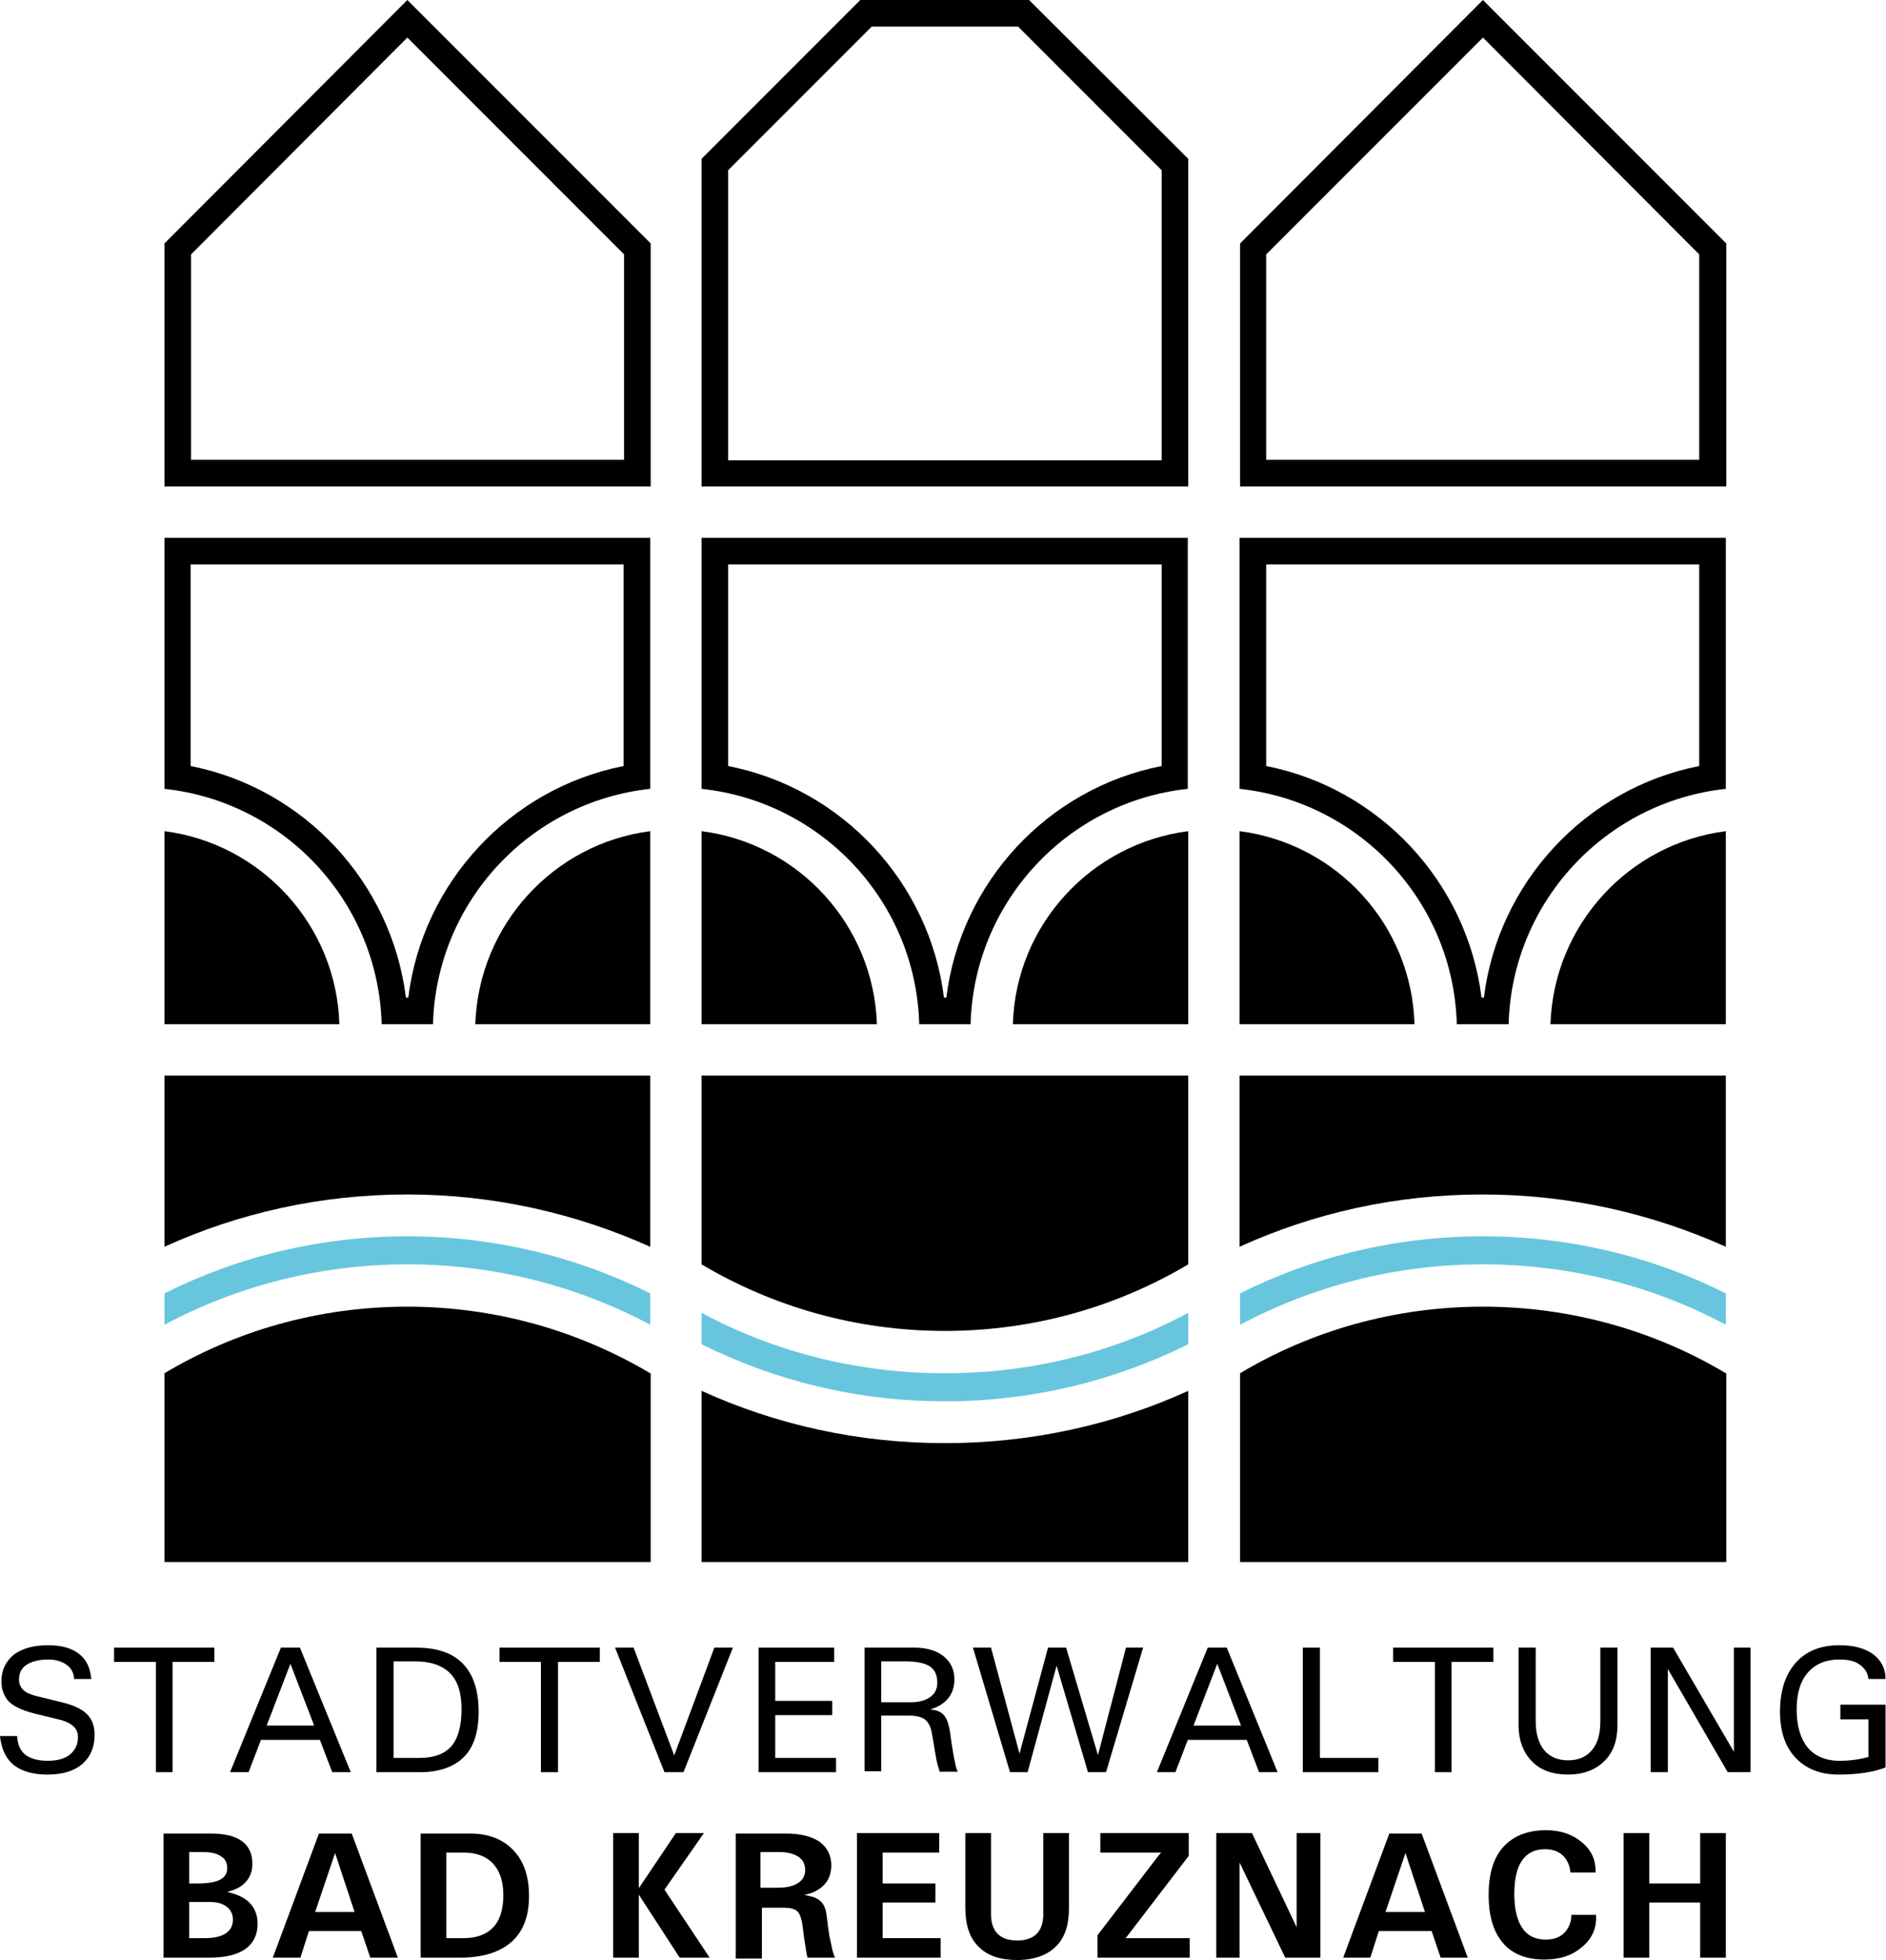 <?xml version="1.0" encoding="utf-8" standalone="no"?><!-- Generator: Adobe Illustrator 23.0.1, SVG Export Plug-In . SVG Version: 6.00 Build 0)  --><svg xmlns="http://www.w3.org/2000/svg" xmlns:xlink="http://www.w3.org/1999/xlink" id="Ebene_1" style="enable-background:new 0 0 396.8 412.2;" version="1.1" viewBox="0 0 396.8 412.2" x="0px" xml:space="preserve" y="0px">
<style type="text/css">
	.st0{fill-rule:evenodd;clip-rule:evenodd;}
	.st1{fill-rule:evenodd;clip-rule:evenodd;fill:#67C6DD;}
</style>
<g>
	<path class="st0" d="M216.5,0h-35.5l-33.4,33.4v68.9H250V33.4L216.5,0L216.5,0z M214.2,5.6l30.2,30.2v61h-91.2v-61l30.2-30.2H214.2   L214.2,5.6z"/>
	<path class="st0" d="M250,292.5v36H147.6v-36c15.6,7.1,32.9,11,51.2,11C217,303.5,234.4,299.6,250,292.5L250,292.5L250,292.5z"/>
	<path class="st1" d="M250,282.7c-15.5,7.7-32.8,12-51.2,12c-18.4,0-35.7-4.3-51.2-12v-6.6c15.3,8.2,32.7,12.7,51.2,12.7   c18.5,0,35.9-4.5,51.2-12.7V282.7L250,282.7z"/>
	<path class="st0" d="M250,265.9c-15,8.9-32.5,14-51.2,14c-18.7,0-36.2-5.1-51.2-14v-39.7H250V265.9L250,265.9z"/>
	<path class="st0" d="M85.7,0L34.6,51.2v51.1h102.3V51.2L85.7,0L85.7,0z M85.7,7.9l45.6,45.6v43.2H40.2V53.5L85.7,7.9L85.7,7.9z"/>
	<path class="st0" d="M250,113.1H147.6v52.8c25.3,2.7,45.1,23.7,45.8,49.5l10.8,0c0.7-25.8,20.5-46.8,45.7-49.5V113.1L250,113.1z    M244.4,118.7v42.4c-24,4.7-42.3,24.5-45.3,48.7h-0.5c-3-24.2-21.4-44-45.4-48.7v-42.4H244.4L244.4,118.7z"/>
	<path class="st0" d="M136.8,113.1H34.6v52.8c25.2,2.7,45,23.7,45.7,49.5l10.8,0c0.7-25.8,20.5-46.8,45.7-49.5V113.1L136.8,113.1z    M131.2,118.7v42.4c-23.9,4.7-42.3,24.5-45.3,48.7h-0.5c-3-24.2-21.4-44-45.3-48.7v-42.4H131.2L131.2,118.7z"/>
	<path class="st0" d="M147.6,174.8c20.4,2.6,36.2,19.7,36.9,40.6l-36.9,0V174.8L147.6,174.8z"/>
	<path class="st0" d="M213.1,215.4c0.6-20.9,16.5-38,36.9-40.6v40.6H213.1L213.1,215.4z"/>
	<path class="st0" d="M34.6,174.8c20.3,2.6,36.2,19.7,36.8,40.6l-36.8,0V174.8L34.6,174.8z"/>
	<path class="st0" d="M100,215.4c0.7-20.9,16.5-38,36.8-40.6v40.6H100L100,215.4z"/>
	<path class="st0" d="M260.8,174.8c20.4,2.6,36.2,19.7,36.8,40.6l-36.8,0V174.8L260.8,174.8z"/>
	<path class="st0" d="M326.2,215.4c0.7-20.9,16.5-38,36.9-40.6l0,40.6H326.2L326.2,215.4z"/>
	<path class="st0" d="M363.1,113.1H260.8v52.8c25.2,2.7,45,23.7,45.7,49.5l10.9,0c0.7-25.8,20.5-46.8,45.7-49.5L363.1,113.1   L363.1,113.1z M357.5,118.7v42.4c-23.9,4.7-42.3,24.5-45.3,48.7h-0.5c-3-24.2-21.4-44-45.3-48.7l0-42.4H357.5L357.5,118.7z"/>
	<path class="st0" d="M312,0l-51.1,51.2v51.1h102.3V51.2L312,0L312,0z M312,7.9l45.5,45.6v43.2h-91.1V53.5L312,7.9L312,7.9z"/>
	<path class="st0" d="M363.1,262.2v-36H260.8v36c15.6-7.1,32.9-11,51.1-11C330.2,251.2,347.5,255.2,363.1,262.2L363.1,262.2   L363.1,262.2z"/>
	<path class="st1" d="M363.1,272c-15.4-7.7-32.8-12-51.1-12c-18.4,0-35.7,4.3-51.1,12v6.6c15.3-8.1,32.6-12.7,51.1-12.7   c18.5,0,35.9,4.6,51.1,12.7L363.1,272L363.1,272z"/>
	<path class="st0" d="M363.1,288.8c-14.9-8.9-32.5-14-51.1-14c-18.7,0-36.2,5.1-51.1,14v39.7h102.3V288.8L363.1,288.8z"/>
	<path class="st0" d="M136.8,262.2v-36H34.6v36c15.6-7.1,32.9-11,51.1-11C103.9,251.2,121.2,255.2,136.8,262.2L136.8,262.2   L136.8,262.2z"/>
	<path class="st1" d="M136.8,272c-15.4-7.7-32.8-12-51.1-12c-18.4,0-35.7,4.3-51.1,12v6.6c15.2-8.1,32.6-12.7,51.1-12.7   c18.5,0,35.9,4.6,51.1,12.7V272L136.8,272z"/>
	<path class="st0" d="M136.8,288.8c-15-8.9-32.5-14-51.1-14c-18.7,0-36.2,5.1-51.1,14v39.7h102.3V288.8L136.8,288.8z"/>
	<path d="M15.6,353L15.6,353c-0.1-1.2-0.6-2.2-1.6-2.9c-1-0.7-2.3-1.1-3.8-1.1c-2,0-3.5,0.4-4.6,1.1c-1.1,0.7-1.6,1.8-1.6,3.1   c0,0.9,0.3,1.6,0.9,2.2c0.6,0.6,1.6,1,2.8,1.3l5.3,1.3c2.5,0.6,4.2,1.4,5.3,2.5c1.1,1.1,1.6,2.5,1.6,4.4c0,2.6-0.9,4.6-2.6,6.1   c-1.8,1.5-4.2,2.2-7.3,2.2c-3.1,0-5.4-0.7-7.1-2c-1.7-1.4-2.6-3.4-2.9-6.1l0,0h3.6l0,0c0.1,1.7,0.6,3,1.7,3.9   c1,0.8,2.6,1.3,4.7,1.3c2,0,3.6-0.4,4.7-1.3c1.1-0.9,1.7-2.1,1.7-3.7c0-0.9-0.3-1.7-1-2.3c-0.7-0.6-1.7-1.1-3.1-1.4l-5.3-1.3   c-2.3-0.6-4-1.4-5.1-2.4c-1-1.1-1.6-2.5-1.6-4.3c0-2.4,0.9-4.2,2.6-5.6c1.7-1.3,4.1-2,7.2-2c2.8,0,5,0.6,6.5,1.8   c1.6,1.2,2.4,3,2.6,5.3l0,0H15.6L15.6,353z"/>
	<polygon points="32.8,372.7 32.8,349.5 32.8,349.5 24,349.5 24,349.5 24,348 24,346.5 24,346.5 45.1,346.5 45.1,346.5 45.1,348    45.1,349.5 45.1,349.5 36.3,349.5 36.3,349.5 36.3,372.7 36.3,372.7 34.6,372.7 32.8,372.7  "/>
	<path d="M48.4,372.7l10.7-26.2h2h2l10.7,26.2l0,0h-2h-1.9l0,0l-2.6-6.8l0,0H54.9l0,0l-2.6,6.8l0,0h-2H48.4L48.4,372.7z M61.1,349.9   l-5,13l0,0h10l0,0L61.1,349.9L61.1,349.9L61.1,349.9z"/>
	<path d="M79.2,372.7v-26.2l0,0H81l0,0h6.5c4.4,0,7.7,1.1,9.9,3.4c2.2,2.3,3.3,5.6,3.3,10.1c0,4.2-1,7.4-3.1,9.5   c-2.1,2.1-5.2,3.2-9.3,3.2H81l0,0H79.2L79.2,372.7z M82.8,369.7L82.8,369.7h5.4c3.1,0,5.3-0.8,6.8-2.5c1.4-1.7,2.1-4.2,2.1-7.8   c0-3.4-0.8-5.9-2.4-7.5c-1.6-1.6-4-2.5-7.2-2.5h-4.7l0,0V369.7L82.8,369.7z"/>
	<polygon points="113.8,372.7 113.8,349.5 113.8,349.5 105.1,349.5 105.1,349.5 105.1,348 105.1,346.5 105.1,346.5 126.2,346.5    126.2,346.5 126.2,348 126.2,349.5 126.2,349.5 117.4,349.5 117.4,349.5 117.4,372.7 117.4,372.7 115.6,372.7 113.8,372.7  "/>
	<polygon points="129.4,346.5 129.4,346.5 131.3,346.5 133.3,346.5 133.3,346.5 141.9,369.3 141.8,369.3 141.8,369.3 150.3,346.5    150.3,346.5 152.2,346.5 154.2,346.5 154.2,346.5 143.8,372.7 141.8,372.7 139.8,372.7 129.4,346.5  "/>
	<polygon points="159.6,372.7 159.6,372.7 159.6,346.5 159.6,346.5 175.5,346.5 175.5,346.5 175.5,348 175.5,349.5 175.5,349.5    163.1,349.5 163.1,349.5 163.1,357.7 163.1,357.7 175.1,357.7 175.1,359.2 175.1,360.7 175.1,360.7 163.1,360.7 163.1,360.7    163.1,369.7 163.1,369.7 175.9,369.7 175.9,369.7 175.9,371.2 175.9,372.7 175.9,372.7 159.6,372.7  "/>
	<path d="M181.9,372.7v-26.2l0,0h1.8l0,0h8.6c2.6,0,4.7,0.6,6.2,1.8c1.5,1.2,2.3,2.8,2.3,4.9c0,2.1-0.8,3.8-2.4,5   c-0.8,0.6-1.7,1-2.7,1.3l0,0c1.2,0.1,2,0.4,2.6,0.9c0.8,0.7,1.3,2,1.6,4c0.2,1.6,0.4,2.9,0.6,4l0.2,1.2c0.2,0.8,0.3,1.4,0.4,1.9   c0.1,0.4,0.3,0.8,0.4,1.1h-1.9h-1.9c-0.2-0.7-0.5-1.6-0.7-2.6c-0.2-1-0.4-2.4-0.7-4.1l-0.2-1.1c-0.2-1.5-0.7-2.5-1.4-3.1   c-0.7-0.6-1.9-0.9-3.4-0.9h-5.9l0,0v11.7l0,0h-1.8H181.9L181.9,372.7z M185.4,358L185.4,358h6.2c1.8,0,3.1-0.4,4.1-1.1   c1-0.7,1.5-1.7,1.5-3c0-1.6-0.5-2.7-1.5-3.4c-1-0.7-2.7-1.1-5-1.1h-5.3l0,0V358L185.4,358z"/>
	<polygon points="212.5,372.7 204.7,346.5 204.7,346.5 206.6,346.5 208.5,346.5 208.5,346.5 214.5,368.8 214.5,368.8 214.5,368.8    220.5,346.5 222.4,346.5 224.3,346.5 231,369.1 231,369.1 231,369.1 236.9,346.5 236.9,346.5 238.7,346.5 240.5,346.5 240.5,346.5    232.7,372.7 230.9,372.7 228.9,372.7 222.3,350.3 222.3,350.3 222.3,350.3 216.2,372.7 214.3,372.7 212.5,372.7  "/>
	<path d="M243.4,372.7l10.7-26.2h2h2l10.7,26.2l0,0h-2h-1.9l0,0l-2.6-6.8l0,0h-12.4l0,0l-2.6,6.8l0,0h-2H243.4L243.4,372.7z    M256.1,349.9l-5,13l0,0h10l0,0L256.1,349.9L256.1,349.9L256.1,349.9z"/>
	<polygon points="274.1,372.7 274.1,372.7 274.1,346.5 274.1,346.5 275.9,346.5 277.7,346.5 277.7,346.5 277.7,369.7 277.7,369.7    290,369.7 290,369.7 290,371.2 290,372.7 290,372.7 274.1,372.7  "/>
	<polygon points="301.9,372.7 301.9,349.5 301.9,349.5 293.1,349.5 293.1,349.5 293.1,348 293.1,346.5 293.1,346.5 314.2,346.5    314.2,346.5 314.2,348 314.2,349.5 314.2,349.5 305.4,349.5 305.4,349.5 305.4,372.7 305.4,372.7 303.7,372.7 301.9,372.7  "/>
	<path d="M340.3,362.8c0,3.2-0.9,5.8-2.8,7.6c-1.8,1.8-4.4,2.8-7.6,2.8c-3.2,0-5.8-0.9-7.6-2.8c-1.8-1.8-2.8-4.4-2.8-7.6v-16.3l0,0   h1.8h1.8l0,0V362c0,2.6,0.6,4.6,1.8,6.1c1.2,1.4,2.9,2.1,5,2.1c2.2,0,3.8-0.7,5-2.1c1.2-1.4,1.8-3.4,1.8-6.1v-15.5l0,0h1.8h1.8l0,0   V362.8L340.3,362.8z"/>
	<polygon points="350.9,372.7 350.9,372.7 349.1,372.7 347.3,372.7 347.3,372.7 347.3,346.5 347.3,346.5 349.6,346.5 352,346.5    352,346.5 364.8,368.4 364.8,368.4 364.8,368.4 364.8,346.5 364.8,346.5 366.5,346.5 368.3,346.5 368.3,346.5 368.3,372.7    365.9,372.7 363.5,372.7 350.9,351 350.9,351 350.9,351 350.9,372.7  "/>
	<path d="M386.8,373.2c-3.8,0-6.8-1.2-9-3.5c-2.2-2.3-3.3-5.6-3.3-9.7c0-4.4,1.1-7.8,3.3-10.3c2.2-2.5,5.3-3.7,9.2-3.7   c3,0,5.3,0.6,7.1,1.9c1.7,1.3,2.6,3,2.6,5.2l0,0h-3.6l0,0c-0.1-1.2-0.7-2.2-1.8-3c-1.1-0.8-2.5-1.1-4.3-1.1c-2.8,0-5,0.9-6.6,2.7   c-1.6,1.8-2.4,4.4-2.4,7.8c0,3.5,0.8,6.1,2.3,8c1.5,1.8,3.8,2.8,6.7,2.8c2.3,0,4.3-0.3,6.1-0.8l0,0v-7.9l0,0h-5.9v-3.1h9.5v13.2   l0,0C394.1,372.7,390.8,373.2,386.8,373.2L386.8,373.2z"/>
	<path d="M34.4,411.7v-26.1l0,0h2.7l0,0h7.2c2.9,0,5.1,0.5,6.6,1.6c1.5,1.1,2.2,2.7,2.2,4.8c0,2.1-0.9,3.7-2.6,4.8   c-0.8,0.5-1.7,0.8-2.7,1.1l0,0c1.4,0.3,2.5,0.7,3.5,1.3c1.9,1.2,2.9,3,2.9,5.4c0,2.3-0.9,4.1-2.6,5.3c-1.7,1.2-4.2,1.8-7.6,1.8h-7   l0,0H34.4L34.4,411.7z M39.8,389.6v6.5l0,0h1.9c2.1,0,3.7-0.3,4.6-0.8c1-0.5,1.5-1.3,1.5-2.4c0-1.1-0.4-2-1.3-2.5   c-0.8-0.6-2.1-0.9-3.7-0.9H39.8L39.8,389.6z M39.8,400.1v7.5l0,0H43c2,0,3.4-0.3,4.5-1c1-0.7,1.5-1.6,1.5-2.9c0-1.1-0.4-2-1.3-2.7   c-0.9-0.7-2-1-3.5-1H39.8L39.8,400.1z"/>
	<path d="M57.4,411.7l9.7-26.1h3.4H74l9.7,26.1l0,0h-2.9h-2.9l0,0l-1.9-5.6l0,0H65l0,0l-1.8,5.6l0,0h-2.9H57.4L57.4,411.7z    M70.5,389.7l-4.2,12.4l0,0h8.3l0,0L70.5,389.7L70.5,389.7L70.5,389.7z"/>
	<path d="M88.5,411.7v-26.1l0,0h2.7l0,0h7.7c3.9,0,6.9,1.2,9.1,3.5c2.2,2.3,3.3,5.5,3.3,9.6c0,4.3-1.2,7.5-3.7,9.7   c-2.5,2.2-6.1,3.3-10.8,3.3h-5.5l0,0H88.5L88.5,411.7z M93.9,407.6L93.9,407.6h3.7c2.7,0,4.8-0.8,6.2-2.3c1.4-1.5,2.1-3.8,2.1-6.7   c0-2.9-0.7-5.1-2.2-6.7c-1.5-1.6-3.6-2.3-6.2-2.3h-3.6l0,0V407.6L93.9,407.6z"/>
	<polygon points="134.4,411.7 134.4,411.7 131.7,411.7 129,411.7 129,411.7 129,385.5 129,385.5 131.7,385.5 134.4,385.5    134.4,385.5 134.4,397.1 134.4,397.1 142.2,385.5 142.2,385.5 145.2,385.5 148.1,385.5 148.1,385.5 139.8,397.4 139.8,397.4    149.3,411.7 149.3,411.7 146.2,411.7 143,411.7 143,411.7 134.3,398.3 134.4,398.3 134.4,411.7  "/>
	<path d="M154.8,411.7v-26.1l0,0h2.7l0,0h7.8c3.1,0,5.4,0.6,7.1,1.7c1.6,1.2,2.5,2.8,2.5,5c0,2.2-0.9,3.9-2.6,5   c-0.9,0.6-1.9,1-3.1,1.2l0,0c1,0.2,1.9,0.4,2.5,0.7c1.3,0.6,2,1.8,2.2,3.5c0.2,1.7,0.4,3.2,0.6,4.5l0.1,0.4c0.2,1,0.4,1.8,0.5,2.4   c0.2,0.6,0.3,1.2,0.6,1.7h-2.9h-2.9c-0.1-0.3-0.2-0.8-0.3-1.4c-0.1-0.6-0.2-1.5-0.4-2.6l-0.3-2.3c-0.2-1.8-0.6-2.9-1.1-3.4   c-0.5-0.5-1.5-0.8-2.9-0.8h-4.6l0,0v10.7l0,0h-2.7H154.8L154.8,411.7z M160.2,397L160.2,397h3.3c1.9,0,3.4-0.3,4.4-1   c1-0.6,1.5-1.6,1.5-2.7c0-1.2-0.4-2.1-1.4-2.8c-0.9-0.6-2.2-1-3.9-1h-4.1l0,0V397L160.2,397z"/>
	<polygon points="180.3,411.7 180.3,411.7 180.3,385.5 180.3,385.5 197.6,385.5 197.6,385.5 197.6,387.5 197.6,389.6 197.6,389.6    185.7,389.6 185.7,389.6 185.7,396.1 185.7,396.1 196.8,396.1 196.8,398.1 196.8,400.1 196.8,400.1 185.7,400.1 185.7,400.1    185.7,407.6 185.7,407.6 197.9,407.6 197.9,407.6 197.9,409.7 197.9,411.7 197.9,411.7 180.3,411.7  "/>
	<path d="M224.9,401.3c0,3.6-0.9,6.3-2.8,8.1c-1.8,1.8-4.6,2.8-8.1,2.8c-3.5,0-6.3-0.9-8.1-2.8c-1.9-1.8-2.8-4.6-2.8-8.1v-15.8l0,0   h2.7h2.7l0,0v17.1c0,1.8,0.5,3.2,1.4,4.1c0.9,0.9,2.3,1.4,4.1,1.4c1.8,0,3.2-0.5,4.1-1.4c0.9-0.9,1.4-2.3,1.4-4.1v-17.1l0,0h2.7   h2.7l0,0V401.3L224.9,401.3z"/>
	<polygon points="230.9,407 243.7,390.3 244.3,389.6 244.3,389.6 231.5,389.6 231.5,389.6 231.5,387.5 231.5,385.5 231.5,385.5    250.1,385.5 250.1,387.9 250.1,390.3 237.3,407 236.8,407.6 236.8,407.6 250.3,407.6 250.3,407.6 250.3,409.7 250.3,411.7    250.3,411.7 230.9,411.7 230.9,409.3 230.9,407  "/>
	<polygon points="260.8,411.7 260.8,411.7 258.3,411.7 255.9,411.7 255.9,411.7 255.9,385.5 255.9,385.5 259.6,385.5 263.4,385.5    263.4,385.5 272.8,405.3 272.8,405.3 272.8,405.3 272.8,385.5 272.8,385.5 275.3,385.5 277.8,385.5 277.8,385.5 277.8,411.7    274.1,411.7 270.4,411.7 260.8,391.7 260.8,391.7 260.8,391.7 260.8,411.7  "/>
	<path d="M282.6,411.7l9.7-26.1h3.4h3.4l9.7,26.1l0,0H306h-2.9l0,0l-1.9-5.6l0,0h-11.1l0,0l-1.8,5.6l0,0h-2.9H282.6L282.6,411.7z    M295.7,389.7l-4.2,12.4l0,0h8.3l0,0L295.7,389.7L295.7,389.7L295.7,389.7z"/>
	<path d="M335.8,403L335.8,403c0.1,2.6-0.9,4.8-3,6.5c-2.1,1.8-4.7,2.6-7.9,2.6c-3.8,0-6.8-1.2-8.7-3.5c-2-2.3-3-5.7-3-10.1   c0-4.4,1-7.8,3.1-10.1c2.1-2.3,5.1-3.5,9-3.5c3.1,0,5.6,0.9,7.6,2.6c1.9,1.6,2.8,3.6,2.8,5.9v0.4l0,0h-5.3l0,0   c-0.1-1.5-0.7-2.7-1.6-3.6c-1-0.9-2.2-1.3-3.8-1.3c-2.1,0-3.7,0.8-4.8,2.4c-1.1,1.6-1.6,4-1.6,7.1c0,3.1,0.6,5.5,1.7,7.1   s2.7,2.4,4.9,2.4c1.6,0,2.9-0.4,3.9-1.4c0.9-0.9,1.5-2.2,1.5-3.8l0,0H335.8L335.8,403z"/>
	<polygon points="341.6,411.7 341.6,385.5 341.6,385.5 344.3,385.5 347,385.5 347,385.5 347,396.1 347,396.1 357.7,396.1    357.7,396.1 357.7,385.5 357.7,385.5 360.4,385.5 363.1,385.5 363.1,385.5 363.1,411.7 363.1,411.7 360.4,411.7 357.7,411.7    357.7,411.7 357.7,400.1 357.7,400.1 347,400.1 347,400.1 347,411.7 347,411.7 344.3,411.7 341.6,411.7  "/>
</g>
</svg>